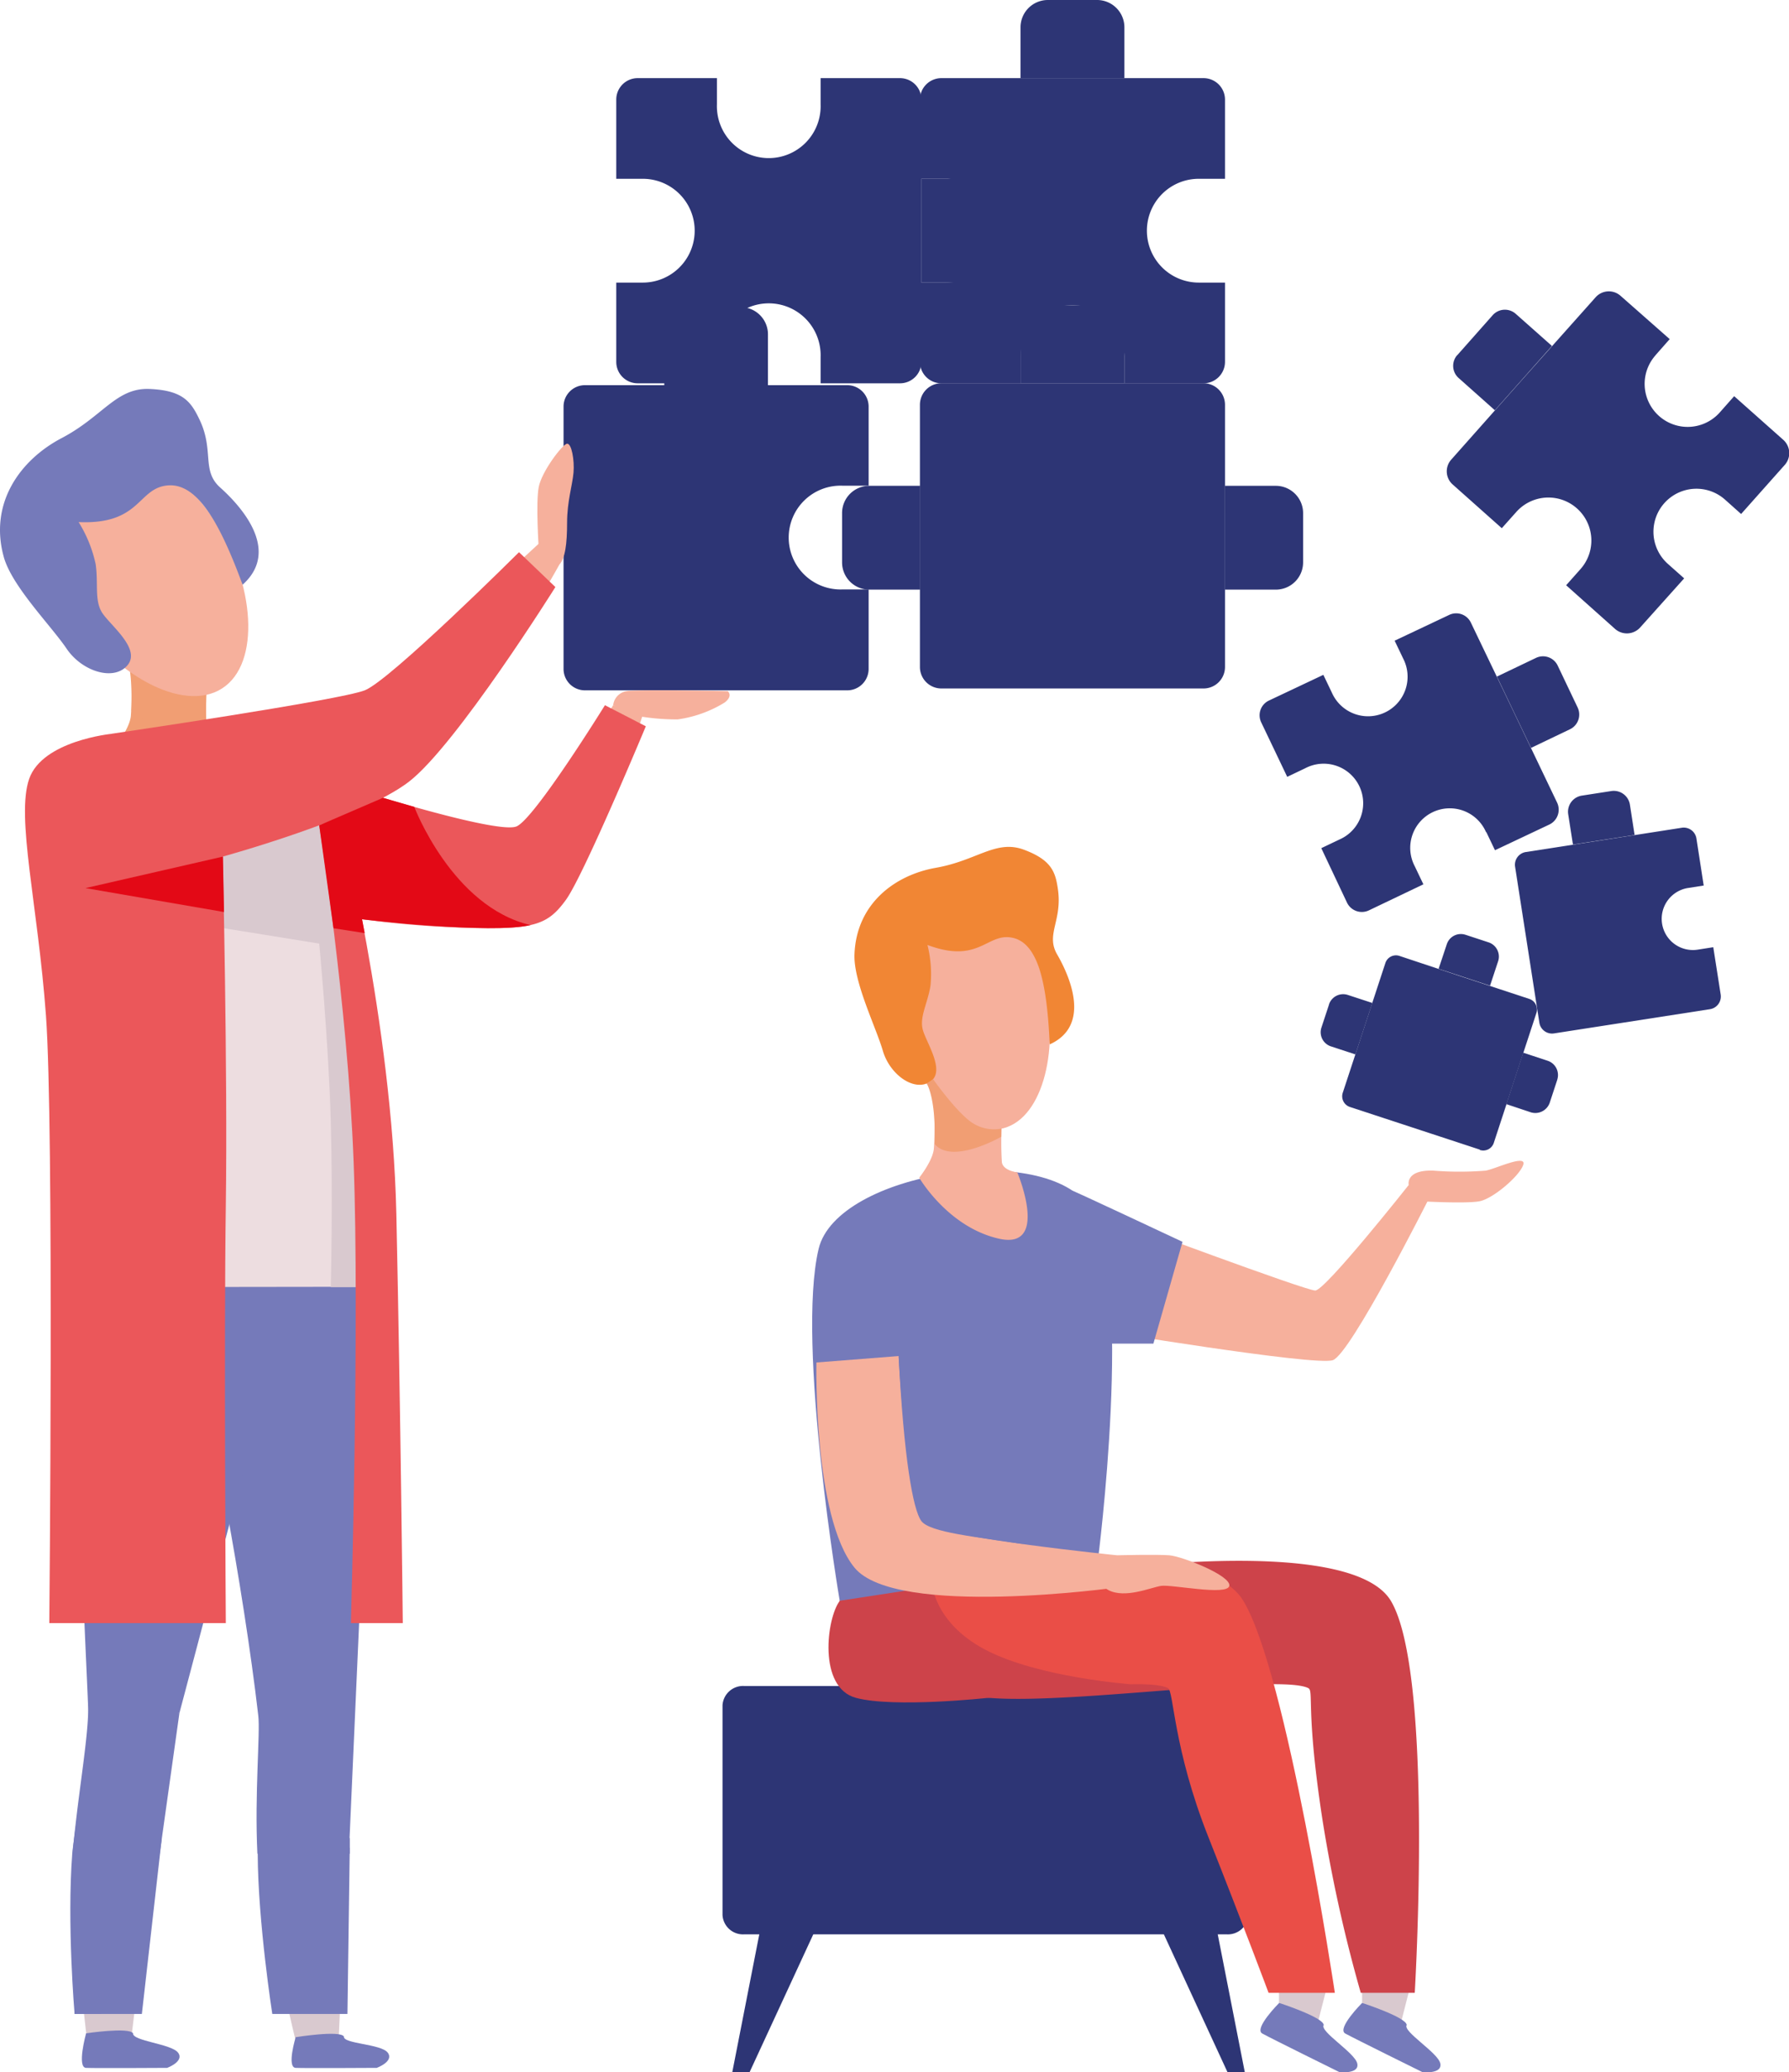 <?xml version="1.0" encoding="UTF-8"?>
<svg xmlns="http://www.w3.org/2000/svg" viewBox="0 0 278.31 322.2">
  <path d="M173.79,189.73s29.27,10.93,30.82,10.93,14.54-16.41,14.54-16.41l3.2,2s-12.22,24.28-15,25.24-37.17-4.76-37.17-4.76l3.66-17Z" fill="#f6b09c"></path>
  <path d="M194.21,265.15v32.62a3.2,3.2,0,0,1-3.34,3H115.74a3.19,3.19,0,0,1-3.34-3V265.15a3.2,3.2,0,0,1,3.34-3h75.13a3.2,3.2,0,0,1,3.34,3" fill="#2d3575"></path>
  <polygon points="189.16 299.34 193.65 322.2 190.96 322.2 180.4 299.34 189.16 299.34 189.16 299.34" fill="#2d3575"></polygon>
  <polygon points="118.4 299.34 113.92 322.2 116.61 322.2 127.18 299.34 118.4 299.34 118.4 299.34" fill="#2d3575"></polygon>
  <polygon points="206.7 307.9 204.97 314.64 198.97 311.43 198.97 308.16 206.7 307.9 206.7 307.9" fill="#d9c9cf"></polygon>
  <path d="M199,311.43s-4,4-2.63,4.76,12,6,12,6,3.13.35,2.78-1.33-5.91-5-5.22-6c-.09-1.22-7-3.45-7-3.45" fill="#757aba"></path>
  <polygon points="219.63 307.9 217.91 314.64 211.9 311.43 211.9 308.16 219.63 307.9 219.63 307.9" fill="#d9c9cf"></polygon>
  <path d="M211.9,311.43s-4,4-2.62,4.76,12,6,12,6,3.11.35,2.79-1.33-5.92-5-5.23-6c-.09-1.22-7-3.45-7-3.45" fill="#757aba"></path>
  <path d="M144.93,248.9s-3.77,12.3,6.08,14.68,47.61-3.55,52.51-1.1c.9.43-.41,3.29,2.17,20.2a227,227,0,0,0,6,27.18h8.4s3-49.92-3.75-61c-7.06-11.47-55.93-4.22-71.39,0" fill="#cd434a"></path>
  <path d="M130.63,248.9s-3.78,12.3,6.07,14.68,40.13-3.55,45-1.1c.9.43.81,9.36,6.28,23.15s9.37,24.23,9.37,24.23h10.31s-7.48-49.92-14.27-61c-7.07-11.47-47.34-4.22-62.79,0" fill="#ea4e47"></path>
  <path d="M144.91,245.72s.09,6.42,8.33,10.77,22.67,5.39,22.67,5.39L153.67,264s-14.53,1.59-20.5,0-4.57-12.43-2.54-15.07c2.94-.76,14.28-3.18,14.28-3.18" fill="#cd434a"></path>
  <path d="M139.75,158.73c2.6,10,10.2,18.36,16.41,16.68s8.77-12.73,6.17-22.75-9.39-15.23-15.6-13.56-9.59,9.6-7,19.63" fill="#f6b09c"></path>
  <path d="M144.28,146.92a18.53,18.53,0,0,1,.47,6.36c-.44,2.76-1.75,4.85-1.18,6.88s3.6,6.46,1.11,8.05-6.26-1.13-7.34-4.83-4.58-10.7-4.41-15c.3-7.88,6.29-12.33,12.67-13.45s9.34-4.43,13.69-2.81,4.91,3.52,5.29,6.16c.7,4.9-1.93,7-.13,10.11s5.49,11-1.15,14c-.4-9.14-1.68-15.63-5.71-16.56s-5.18,4.15-13.31,1.1" fill="#f18634"></path>
  <path d="M130.63,248.9s-6.78-40-3.28-54.71c2.83-11.92,35.28-17,42.23-6.37s1.2,54.93,1.2,54.93l-40.15,6.15Z" fill="#757aba"></path>
  <path d="M155.86,174.54a50.12,50.12,0,0,0,0,6.21c.26,1.31,2.4,1.54,2.4,1.54s5.1,12.11-2.86,10.31S143,183.12,143,183.12s2.14-2.67,2.28-4.55c.23-3,0-9,0-9l10.56,5Z" fill="#f6b09c"></path>
  <path d="M155.82,175.48a6.16,6.16,0,0,1-4.72-1c-2.39-1.66-5.94-6.68-5.94-6.68l-1,.67s1.47,2.16,1.24,9.41c2.74,3.27,10.36-1.13,10.36-1.13l0-1.26Z" fill="#f19e73"></path>
  <path d="M139.8,210.92S141,234.83,144.17,237s29.62,4.83,29.62,4.83v5s-34.41,4.81-40.86-3.08-5.92-31.9-5.92-31.9l12.79-1Z" fill="#f6b09c"></path>
  <path d="M173.79,241.83s6.1-.16,8.12,0,9.67,3.18,9.33,4.76-9-.27-10.64,0-5.59,2-8.17.65,1.36-5.41,1.36-5.41" fill="#f6b09c"></path>
  <path d="M139.8,210.92h1.95s-.5-11.19-1.38-16.8c2.61,8.84,4.1,30.61,4.75,35.52s5.12,8.87,14.43,10.49c-7.65-1.16-14.92-1.84-16.23-3.64s-2.71-9.85-3.52-25.57" fill="#757aba"></path>
  <path d="M187.23,107.05H146.45a3.34,3.34,0,0,1-3.34-3.33V62.93a3.35,3.35,0,0,1,3.34-3.34h40.78a3.35,3.35,0,0,1,3.34,3.34v40.79a3.34,3.34,0,0,1-3.34,3.33" fill="#2d3575"></path>
  <path d="M131,79.78v7.67a4.23,4.23,0,0,0,4.23,4.23h7.91V75.54H135.2A4.23,4.23,0,0,0,131,79.78" fill="#2d3575"></path>
  <path d="M202.72,79.78v7.67a4.24,4.24,0,0,1-4.24,4.23h-7.91V75.54h7.91a4.25,4.25,0,0,1,4.24,4.24" fill="#2d3575"></path>
  <path d="M163,47.45h7.68a4.25,4.25,0,0,1,4.24,4.24v7.9H158.76v-7.9A4.25,4.25,0,0,1,163,47.45" fill="#2d3575"></path>
  <path d="M163,0h7.68a4.25,4.25,0,0,1,4.24,4.23v7.92H158.76V4.23A4.25,4.25,0,0,1,163,0" fill="#2d3575"></path>
  <path d="M186.49,27.8h4.08V15.48a3.34,3.34,0,0,0-3.34-3.33H146.45a3.34,3.34,0,0,0-3.34,3.33V27.8h4.08a8.07,8.07,0,0,1,0,16.14h-4.08V56.27a3.34,3.34,0,0,0,3.34,3.33h12.31V55.52a8.08,8.08,0,0,1,16.16,0V59.6h12.31a3.34,3.34,0,0,0,3.34-3.33V43.94h-4.08a8.07,8.07,0,0,1,0-16.14" fill="#2d3575"></path>
  <path d="M155.47,32V39.7a4.24,4.24,0,0,1-4.23,4.24h-7.92V27.8h7.92A4.25,4.25,0,0,1,155.47,32" fill="#2d3575"></path>
  <path d="M127.66,55.52V59.6H140a3.33,3.33,0,0,0,3.34-3.33V15.48A3.33,3.33,0,0,0,140,12.15H127.66v4.08a8.07,8.07,0,1,1-16.13,0V12.15H99.2a3.33,3.33,0,0,0-3.33,3.33V27.8H100a8.07,8.07,0,0,1,0,16.14H95.87V56.27A3.33,3.33,0,0,0,99.2,59.6h12.33V55.52a8.07,8.07,0,1,1,16.13,0" fill="#2d3575"></path>
  <path d="M115.24,47.74h-7.67A4.23,4.23,0,0,0,103.34,52v7.91h16.13V52a4.23,4.23,0,0,0-4.23-4.24" fill="#2d3575"></path>
  <path d="M131.05,75.52h4.08V63.22a3.33,3.33,0,0,0-3.33-3.33H91a3.33,3.33,0,0,0-3.33,3.33V104A3.33,3.33,0,0,0,91,107.34H131.8a3.33,3.33,0,0,0,3.33-3.33V91.65h-4.08a8.07,8.07,0,1,1,0-16.13" fill="#2d3575"></path>
  <path d="M58.11,125s20.19,5.61,23.15,4.09,14.13-19.44,14.13-19.44l4.56,1.64s-6.84,21.66-13.62,30c-4.4,5.38-33.45-2.1-33.45-2.1L58.11,125Z" fill="#f6b09c"></path>
  <path d="M53.72,122.87l11.62,3.55-4.12,15.39s-12.11-.88-12.11-1.31-1-16.49-1-16.49l5.58-1.14Z" fill="#d9c9cf"></path>
  <path d="M31.93,215.71v-.07c0-.07,0,0,0,.07" fill="#757aba"></path>
  <path d="M54.38,285.81l4-89.89-9.53-1.11,0,.33-16.66-.76-.31,27c.3-4.65,6,25.41,8.3,45.39.32,2.69-.59,12.13-.14,21.47H54.42c0-.83,0-1.63,0-2.44" fill="#757aba"></path>
  <path d="M46.1,317.75l6.52.44s.61-11.3.93-23.06c.07-2.39.08-4.67.05-6.88H40.91c0,.39,0,.78.05,1.17.52,9.71,5.14,28.33,5.14,28.33" fill="#d9c9cf"></path>
  <path d="M16.05,188.85c-3.18,14.27-2.23,14.48-3,30.52-1,20.83,1.08,41.72.78,47H27.91l11.92-45,2.64-26.83-26.42-5.64Z" fill="#757aba"></path>
  <path d="M27.91,266.36s-14.11-3.7-14.11,0-1,9.78-2.39,20.37c-.07.48-.12,1-.17,1.52h13.6l3.07-21.89Z" fill="#757aba"></path>
  <path d="M13.42,316.21h7.09l3.41-28H12.12c-.85,10.75,1.3,28,1.3,28" fill="#d9c9cf"></path>
  <path d="M41.77,201.58s-17.49,1.5-18.08,2.58-3.32,7.85-4.11,22-.41,30.94-1,36.49-2.55,16.84-2.6,25.61h-4.7s.31-3.52,1-8.86,1.46-10.73,1.43-13.62-1.38-26.5-1.14-39,.94-26.93,1.73-29.32,27.68,2.69,27.68,2.69a2.05,2.05,0,0,1-.14,1.45" fill="#757aba"></path>
  <path d="M17.61,200.13c-3.16,0-5.78-8.22-6-11.37C11,179,10.19,167.17,9.75,159.89c-.83-13.81-4.31-31.66-3.86-37.21s11.89-7.75,11.89-7.75l15.71-.84s10.18.24,13.92,6.66c2.22,3.8,7.09,18.53,10.56,39.71,1.79,11,2.4,27.56,2.48,35.62a4,4,0,0,1-4,4Z" fill="#eddde0"></path>
  <path d="M32.17,106.82a54.32,54.32,0,0,0,0,6.84c.27,1.46,2.68,1.7,2.68,1.7s5.72,13.36-3.2,11.37-13.87-10.46-13.87-10.46,2.42-2.94,2.58-5c.25-3.29,0-10,0-10l11.85,5.53Z" fill="#f19e73"></path>
  <path d="M32.12,107.86a7,7,0,0,1-5.3-1.14c-2.68-1.8-6.65-7.35-6.65-7.35l-1.1.75s1.64,2.37,1.38,10.37c3.07,3.6,11.62-1.24,11.62-1.24l0-1.39Z" fill="#f19e73"></path>
  <path d="M46,316.76s-1.44,4.7,0,4.77,12.61,0,12.61,0,2.74-1,1.71-2.37-7-1.36-6.82-2.51c-.63-1-7.5.11-7.5.11" fill="#757aba"></path>
  <path d="M13.38,316.21s-1.45,5.25,0,5.32,12.62,0,12.62,0,2.73-1,1.7-2.37-7.13-1.8-7-3c-.63-1-7.31,0-7.31,0" fill="#757aba"></path>
  <polygon points="25.15 285.99 22.07 313.15 11.6 313.15 11.24 288.25 25.15 285.99 25.15 285.99" fill="#757aba"></polygon>
  <path d="M54.41,287.35l-.36,25.8H42.36s-2.22-14.2-2.27-24.9c5.13-6.15,14.32-.9,14.32-.9" fill="#757aba"></path>
  <path d="M15.94,287.49s-.29,8.68-.33,15,.16,10.63.16,10.63H11.6s-1.2-14-.36-24.9c1.54-2.88,4.7-.76,4.7-.76" fill="#757aba"></path>
  <path d="M11.37,95.15c6.17,9.64,17.08,15.8,23.17,11.9s5.07-16.37-1.1-26S18.29,68.24,12.2,72.14s-7,13.37-.83,23" fill="#f6b09c"></path>
  <path d="M12.23,81.18a20.54,20.54,0,0,1,2.65,6.53c.45,3.05-.24,5.7,1.06,7.64s6,5.55,3.9,8.08-7.07,1-9.48-2.57S1.87,91.19.59,86.61c-2.33-8.39,2.57-15.12,9-18.49s8.47-7.86,13.68-7.64,6.43,2,7.72,4.66c2.39,4.9.29,8,3.26,10.66s9.59,9.66,3.49,15.12c-3.49-9.48-7-15.87-11.68-15.44s-4.13,6.13-13.84,5.7" fill="#757aba"></path>
  <path d="M20.49,115.18s35.1-5,38.61-8S84,84.36,84,84.36l3,3.46s-13.56,24.7-23,31.87-41.34,10.05-41.34,10.05l-2.07-14.56Z" fill="#f6b09c"></path>
  <path d="M83.81,85.27s-.48-7.1,0-9.55,3.71-6.67,4.41-6.73,1.17,2.57,1,4.5-1,4.5-1,7.78-.29,5.56-1.23,6.55-3.12-2.55-3.12-2.55" fill="#f6b09c"></path>
  <path d="M95.39,109.65a2.48,2.48,0,0,1,2.09-2.18c1.93-.3,15.74,0,15.74,0s.88.71-.48,1.76a18.91,18.91,0,0,1-7.32,2.63,35.42,35.42,0,0,1-6.93-.66l-3.1-1.55Z" fill="#f6b09c"></path>
  <path d="M37.51,111.9l2.39,17s-17.36,2-18.24,3.56S23.5,163.9,22.89,174s-2.19,19.14.48,26.12H13.78s-2-1.57-2.82-8.47-.57-16.09-1.05-24.07-1.67-20.65-2.46-26.22-3.07-15-1.6-20.17,8.23-6.53,13.66-6.8,18-2.5,18-2.5" fill="#d9c9cf"></path>
  <path d="M34.85,144.33l14.81,2.39s1.46,15.36,1.8,27.66,0,25.75,0,25.75h4.7s-.66-24.42-1.43-38.55S50,127,50,127l-16,5.35.83,12Z" fill="#d9c9cf"></path>
  <path d="M17.37,114.09s35.4-5.2,39.37-6.75,24-21.48,24-21.48l5.66,5.42s-15.35,24.5-22.75,30.24-29,11.67-29,11.67.78,33.41.48,54.26,0,64.92,0,64.92H7.67s.74-77.26-.52-94.47-4.69-30.85-2.61-36.8,12.83-7,12.83-7" fill="#eb575a"></path>
  <path d="M49.66,128.33s4.41,27.59,5.35,52.31-.42,71.73-.42,71.73h8.07s-.35-33.6-1-63.52-8.8-61.77-8.8-61.77l-3.22,1.25Z" fill="#eb575a"></path>
  <path d="M58,123.57s19.55,6.09,22.35,4.93,13.76-18.85,13.76-18.85l6.36,3.28s-9.66,23.18-12.44,27-4.87,4.59-14.67,4.34a149.93,149.93,0,0,1-17-1.34l-3.45-15.86L58,123.57Z" fill="#eb575a"></path>
  <polygon points="34.68 133.19 13.3 138.09 34.85 141.81 34.68 133.19 34.68 133.19" fill="#e30916"></polygon>
  <path d="M51.88,144.33l4.86.76-.41-2.15s20.06,2.37,26.21.9c-12.2-2.83-18.09-18.38-18.09-18.38l-4.87-1.41-9.92,4.28,2.22,16Z" fill="#e30916"></path>
  <path d="M166.84,185.15c-.19-.19,17.12,7.94,17.12,7.94l-4.53,15.83h-6.68s.56-17.26-5.91-23.77" fill="#757aba"></path>
  <path d="M219.15,184.25s-.55-2.39,3.85-2.23a51,51,0,0,0,8.12,0c1.45-.24,6.46-2.65,5.84-.88s-4.69,5.23-6.78,5.64-9.28,0-9.28,0l-1.75-2.53Z" fill="#f6b09c"></path>
  <path d="M230.2,178.75,210,172.12a1.75,1.75,0,0,1-1.11-2.21l6.63-20.17a1.73,1.73,0,0,1,2.18-1.11L227.83,152l10.08,3.32a1.73,1.73,0,0,1,1.1,2.2l-6.62,20.17a1.72,1.72,0,0,1-2.19,1.11" fill="#2d3575"></path>
  <path d="M206.75,156.2l-1.18,3.58a2.31,2.31,0,0,0,1.48,2.92l3.81,1.25,2.63-8-3.82-1.25a2.32,2.32,0,0,0-2.92,1.47" fill="#2d3575"></path>
  <path d="M242.26,167.89l-1.18,3.59a2.37,2.37,0,0,1-2.94,1.47l-3.8-1.27,2.62-8,3.82,1.26a2.34,2.34,0,0,1,1.48,2.93" fill="#2d3575"></path>
  <path d="M228,145.35l3.59,1.18a2.33,2.33,0,0,1,1.47,2.93l-1.26,3.81-8-2.63,1.27-3.81a2.3,2.3,0,0,1,2.92-1.48" fill="#2d3575"></path>
  <path d="M226.7,55.23,232.22,49a2.54,2.54,0,0,1,3.57-.21l5.64,5-8.88,10-5.62-5a2.53,2.53,0,0,1-.23-3.58" fill="#2d3575"></path>
  <path d="M257.52,55.26l2.23-2.53L252.11,46a2.75,2.75,0,0,0-3.89.23L237,58.81,225.78,71.45a2.73,2.73,0,0,0,.23,3.9l7.62,6.78,2.25-2.52a6.68,6.68,0,1,1,10,8.87L243.64,91l7.61,6.79a2.78,2.78,0,0,0,3.92-.24L262,89.93l-2.53-2.25a6.68,6.68,0,1,1,8.88-10l2.51,2.24,6.79-7.63a2.76,2.76,0,0,0-.23-3.9l-7.64-6.79-2.24,2.53a6.68,6.68,0,1,1-10-8.88" fill="#2d3575"></path>
  <path d="M242.32,103.48l3.11,6.53a2.54,2.54,0,0,1-1.19,3.38l-6.06,2.9-5.31-11.09,6.07-2.9a2.53,2.53,0,0,1,3.38,1.18" fill="#2d3575"></path>
  <path d="M231.23,129.4l1.34,2.8,8.47-4a2.56,2.56,0,0,0,1.2-3.39l-6.7-14-6.72-14a2.53,2.53,0,0,0-3.39-1.19l-8.47,4,1.34,2.8a6.15,6.15,0,1,1-11.09,5.31l-1.34-2.8-8.47,4a2.53,2.53,0,0,0-1.2,3.38l4.05,8.48,2.81-1.34a6.15,6.15,0,1,1,5.3,11.09l-2.81,1.34,4,8.47a2.56,2.56,0,0,0,3.41,1.2l8.47-4.05-1.34-2.81a6.15,6.15,0,1,1,11.09-5.3" fill="#2d3575"></path>
  <path d="M250.66,123l-4.58.71a2.54,2.54,0,0,0-2.12,2.89l.74,4.72,9.59-1.49-.73-4.72a2.54,2.54,0,0,0-2.9-2.11" fill="#2d3575"></path>
  <path d="M262.62,138.07l2.42-.38-1.13-7.31a2,2,0,0,0-2.3-1.67l-12.13,1.89-12.1,1.88a2,2,0,0,0-1.68,2.29L239.47,159a2,2,0,0,0,2.3,1.68L266,156.92a2,2,0,0,0,1.68-2.3l-1.15-7.34-2.42.38a4.85,4.85,0,1,1-1.5-9.59" fill="#2d3575"></path>
</svg>
